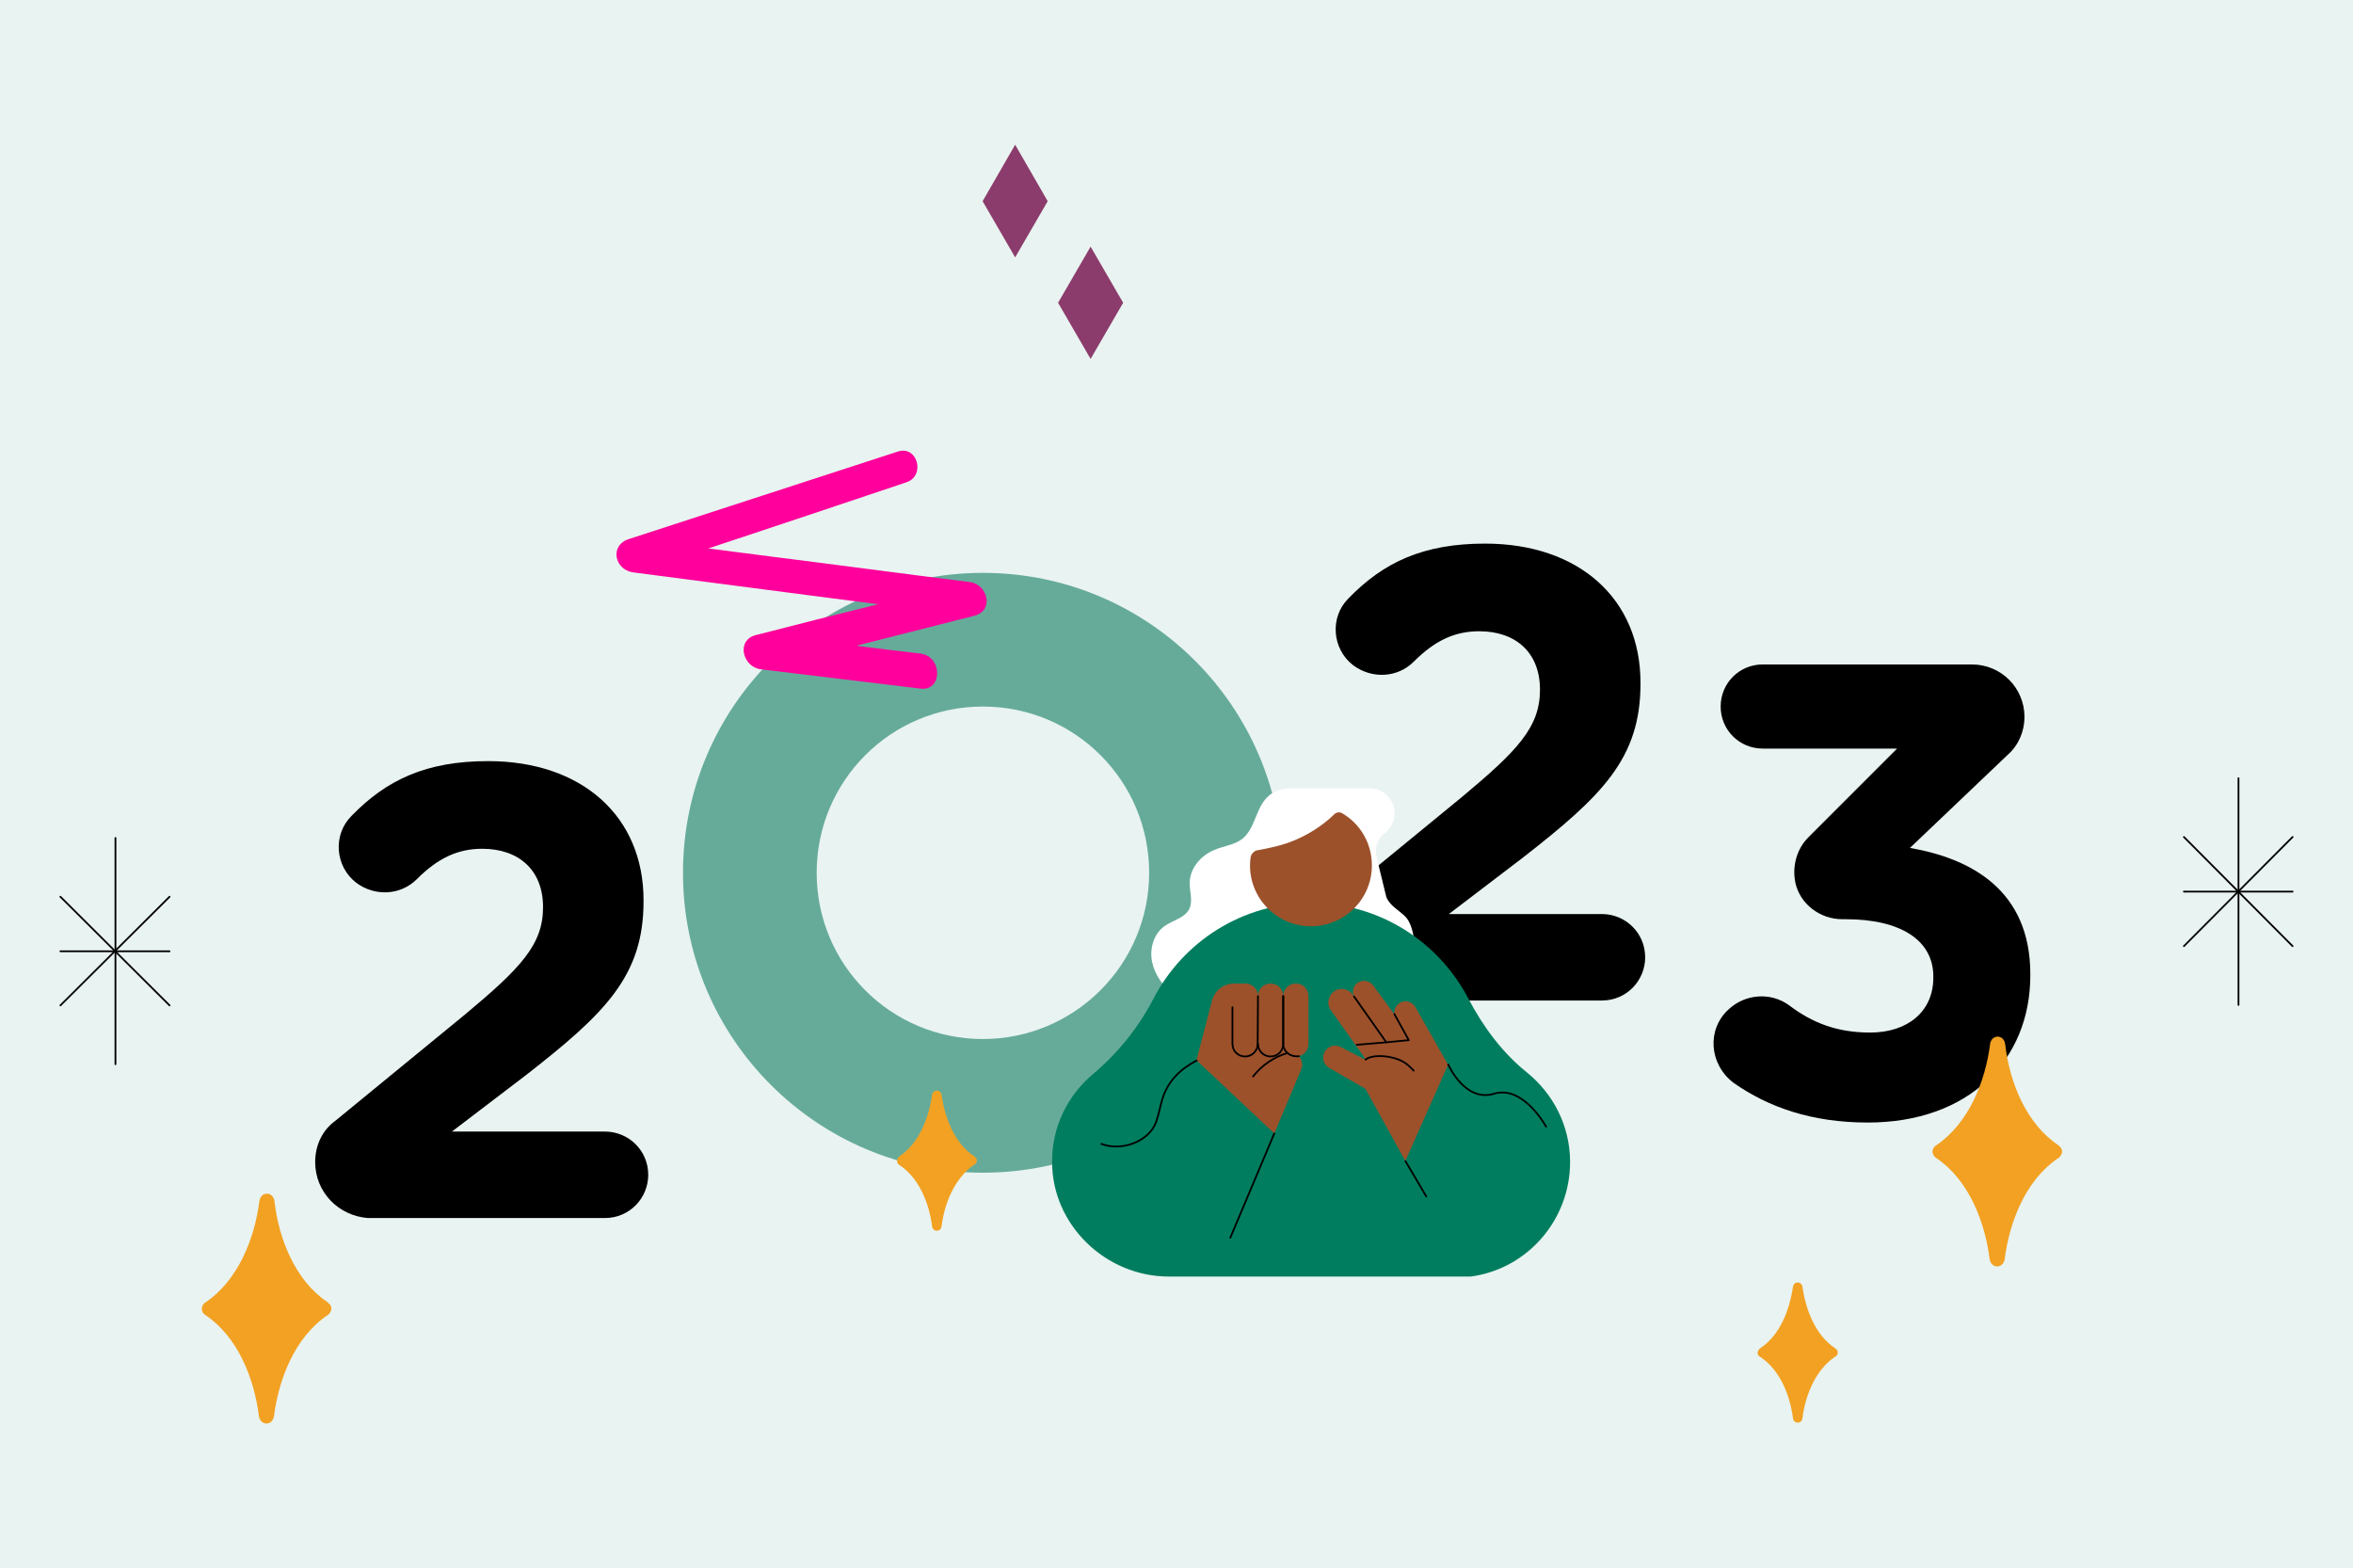 <svg width="2000" height="1333" viewBox="0 0 2000 1333" fill="none" xmlns="http://www.w3.org/2000/svg">
<rect x="0" y="0" width="2000" height="1333" fill="#333333" stroke="none"/>
<g clip-path="url(#clip0_925_249)">
<path d="M2000 0H0.004V1333H2000V0Z" fill="#E9F3F1"/>
<path d="M1469.46 857.809C1483.37 844.893 1505.22 842.903 1521.12 854.818C1540.98 869.724 1561.84 877.672 1589.65 877.672C1621.44 877.672 1643.29 859.787 1643.29 830.988V829.987C1643.29 799.199 1615.48 781.327 1568.79 781.327H1565.81C1546.94 781.327 1530.05 768.41 1526.08 750.525C1523.11 736.621 1527.07 721.727 1537.01 711.79L1612.49 636.295H1498.28C1478.4 636.295 1462.52 620.413 1462.52 600.538C1462.52 580.676 1478.4 564.781 1498.28 564.781H1676.07C1700.9 564.781 1720.77 584.656 1720.77 609.487C1720.77 621.402 1715.8 633.317 1706.86 641.264L1623.42 720.726C1675.07 729.675 1725.73 756.483 1725.73 828.01V828.998C1725.73 901.514 1673.09 954.155 1587.66 954.155C1539.99 954.155 1503.23 941.238 1473.44 920.375C1452.58 904.493 1450.59 874.693 1469.46 857.809Z" fill="black"/>
<path d="M1115.27 802.763C1115.27 788.858 1121.23 775.942 1132.16 767.994L1242.42 677.606C1290.09 637.882 1308.96 618.007 1308.96 586.23C1308.96 554.44 1288.1 536.568 1257.31 536.568C1236.45 536.568 1219.57 544.503 1201.69 562.388C1187.79 576.293 1165.94 577.281 1150.04 565.366C1132.16 551.462 1130.17 524.641 1146.06 508.746C1175.86 477.957 1209.64 462.062 1262.28 462.062C1341.74 462.062 1394.38 508.746 1394.38 580.273V581.261C1394.38 644.828 1361.61 676.618 1294.06 729.258L1231.49 776.943H1361.61C1381.47 776.943 1398.36 792.825 1398.36 813.689C1398.36 833.551 1382.47 850.434 1361.61 850.434H1159.97C1135.14 848.457 1115.27 828.582 1115.27 802.763Z" fill="black"/>
<path d="M267.891 987.649C267.891 973.744 273.848 960.828 284.774 952.881L395.037 862.493C442.709 822.769 461.582 802.894 461.582 771.117C461.582 739.327 440.719 721.455 409.93 721.455C389.067 721.455 372.183 729.39 354.311 747.274C340.406 761.179 318.554 762.168 302.659 750.253C284.774 736.348 282.784 709.527 298.679 693.632C328.479 662.844 362.258 646.949 414.899 646.949C494.361 646.949 547.001 693.632 547.001 765.159V766.148C547.001 829.715 514.223 861.504 446.676 914.145L384.111 961.83H514.223C534.085 961.83 550.981 977.712 550.981 998.575C550.981 1018.44 535.086 1035.32 514.223 1035.32H312.584C287.753 1033.34 267.891 1013.47 267.891 987.649Z" fill="black"/>
<path d="M835.458 486.934C694.638 486.934 580.523 601.048 580.523 741.868C580.523 882.688 694.638 996.802 835.458 996.802C976.278 996.802 1090.39 882.688 1090.39 741.868C1090.39 601.048 976.278 486.934 835.458 486.934ZM835.458 883.176C757.28 883.176 694.15 820.046 694.15 741.868C694.15 663.69 757.28 600.56 835.458 600.56C913.636 600.56 976.766 663.69 976.766 741.868C976.766 820.046 913.148 883.176 835.458 883.176Z" fill="#66AB9A"/>
<path d="M862.863 123.008L835.207 171.039L862.863 218.762L890.518 171.039L862.863 123.008Z" fill="#8B3C6C"/>
<path d="M926.991 209.635L899.336 257.358L926.991 305.081L954.66 257.358L926.991 209.635Z" fill="#8B3C6C"/>
<path d="M824.265 494.74C768.03 487.756 712.102 480.155 656.175 473.17C638.239 470.731 620.007 468.6 602.071 466.173C658.306 447.633 714.234 428.785 770.456 409.937C786.878 404.468 779.88 378.327 763.164 383.81C686.874 408.731 610.583 433.343 534.293 458.277C517.872 463.746 522.442 484.405 538.247 486.536C594.175 493.829 650.397 501.134 706.325 508.427C719.703 510.25 733.069 511.765 746.447 513.588C711.794 522.1 677.141 530.921 642.797 539.729C625.169 543.991 631.254 567.089 646.751 568.912C692.035 574.382 737.023 579.851 782.32 585.321C801.463 587.76 801.155 557.665 782.32 555.534C764.075 553.402 745.844 551.284 727.907 548.844C761.341 540.332 795.082 531.833 828.515 523.32C845.232 518.762 839.454 496.563 824.265 494.74Z" fill="#FF009C"/>
<path d="M174.503 1117.73C202.095 1136.13 216.089 1171.67 220.082 1203.66C221.289 1212.1 231.676 1212.1 232.883 1203.66C236.876 1172.48 250.473 1136.89 278.064 1118.13C278.462 1117.73 278.86 1117.73 279.258 1117.29C280.863 1115.73 281.659 1113.74 281.659 1112.49C281.659 1110.49 280.863 1108.9 279.258 1107.74C278.86 1107.29 278.86 1107.29 278.462 1106.89C250.871 1088.51 236.876 1052.92 233.281 1020.92C232.087 1012.53 221.687 1012.53 220.48 1020.92C216.487 1052.52 202.493 1088.15 174.901 1106.89C170.497 1109.29 170.497 1115.29 174.503 1117.73Z" fill="#F2A122"/>
<path d="M764.285 990.136C781.477 1001.33 789.874 1023.33 792.274 1042.52C793.083 1047.32 799.477 1047.32 800.273 1042.52C802.674 1023.33 811.071 1001.73 827.865 990.136C828.263 990.136 828.263 989.738 828.661 989.738C829.867 988.942 830.265 987.735 830.265 986.541C830.265 985.347 829.867 984.14 828.661 983.344L828.263 982.946C811.071 971.75 803.072 949.757 800.273 930.562C799.477 925.76 793.083 925.76 792.274 930.562C789.475 949.757 781.477 971.75 764.285 982.946C761.884 985.347 761.884 988.544 764.285 990.136Z" fill="#F2A122"/>
<path d="M1496.01 1153.29C1513.21 1164.48 1521.61 1186.48 1524 1205.67C1524.81 1210.46 1531.2 1210.46 1532 1205.67C1534.4 1186.48 1542.8 1164.88 1559.59 1153.29C1559.99 1153.29 1559.99 1152.89 1560.38 1152.89C1561.59 1152.08 1561.99 1150.89 1561.99 1149.68C1561.99 1148.49 1561.59 1147.29 1560.38 1146.48L1559.99 1146.08C1542.8 1134.89 1534.8 1112.9 1532 1093.7C1531.2 1088.91 1524.81 1088.91 1524 1093.7C1521.2 1112.9 1513.21 1134.89 1496.01 1146.08C1493.21 1148.49 1493.21 1151.68 1496.01 1153.29Z" fill="#F2A122"/>
<path d="M1645.57 984.179C1673.16 1002.58 1687.15 1038.17 1691.14 1070.15C1692.35 1078.55 1702.74 1078.55 1703.95 1070.15C1707.94 1038.96 1721.54 1003.37 1749.13 984.577C1749.52 984.179 1749.92 984.179 1750.32 983.781C1751.93 982.188 1752.72 980.186 1752.72 978.979C1752.72 976.989 1751.93 975.384 1750.32 974.19C1749.92 973.792 1749.92 973.792 1749.52 973.381C1721.93 954.995 1707.94 919.405 1704.34 887.423C1703.15 879.026 1692.75 879.026 1691.54 887.423C1687.55 919.007 1673.56 954.597 1645.96 973.381C1641.56 975.782 1641.56 981.38 1645.57 984.179Z" fill="#F2A122"/>
<path d="M144.111 808.605H51.348" stroke="black" stroke-width="1.5" stroke-linecap="round" stroke-linejoin="round"/>
<path d="M51.348 762.23L144.111 854.595" stroke="black" stroke-width="1.5" stroke-linecap="round" stroke-linejoin="round"/>
<path d="M51.348 854.595L144.111 762.23" stroke="black" stroke-width="1.5" stroke-linecap="round" stroke-linejoin="round"/>
<path d="M98.133 904.581V712.25" stroke="black" stroke-width="1.5" stroke-linecap="round" stroke-linejoin="round"/>
<path d="M1948.66 757.865H1856.28" stroke="black" stroke-width="1.5" stroke-linecap="round" stroke-linejoin="round"/>
<path d="M1856.28 711.439L1948.66 804.215" stroke="black" stroke-width="1.5" stroke-linecap="round" stroke-linejoin="round"/>
<path d="M1856.28 804.215L1948.66 711.439" stroke="black" stroke-width="1.5" stroke-linecap="round" stroke-linejoin="round"/>
<path d="M1902.66 854.197V661.469" stroke="black" stroke-width="1.5" stroke-linecap="round" stroke-linejoin="round"/>
<path d="M1195.1 779.756C1192.49 776.88 1189.09 774.531 1185.94 771.912C1182.81 769.292 1180.19 766.686 1178.62 763.014C1178.62 762.757 1178.35 762.501 1178.35 762.501L1169.98 728.22C1168.16 720.902 1170.77 713.314 1176.53 708.602C1181.76 704.673 1185.41 698.395 1185.41 691.333C1185.41 680.086 1176.53 670.675 1165.28 670.148H1095.17C1087.84 670.405 1080.78 673.281 1076.06 678.776C1067.17 688.714 1066.38 704.673 1055.92 713.044C1049.13 718.282 1039.96 719.066 1032.11 722.468C1020.61 727.18 1011.19 738.17 1011.19 750.727C1011.19 758.045 1014.06 765.633 1010.93 772.438C1007.26 780.283 997.064 782.119 990.003 787.088C980.579 793.623 976.919 806.449 979.269 817.696C981.631 828.943 988.95 838.624 997.578 845.942C1007 853.8 1018.78 859.552 1031.08 859.552C1037.87 859.552 1199.81 814.55 1199.81 814.55C1204.52 805.923 1201.37 786.818 1195.1 779.756Z" fill="white"/>
<path d="M1334.54 987.739C1334.54 956.874 1320.15 929.668 1297.91 911.616C1276.99 894.874 1260.77 872.893 1248.21 849.089C1223.1 800.686 1172.6 767.471 1114.26 767.471C1055.92 767.471 1005.44 800.429 980.323 849.089C967.497 873.676 949.972 895.4 928.787 913.182C907.59 930.977 893.993 957.914 894.25 987.739C894.25 1041.37 940.034 1085.06 993.394 1085.06H1250.04C1297.91 1078.78 1334.54 1037.18 1334.54 987.739Z" fill="#007D5E"/>
<path d="M1101.45 836.004C1095.43 836.004 1090.72 840.716 1090.72 846.737C1090.72 840.716 1086.02 836.004 1079.99 836.004C1073.97 836.004 1069.27 840.716 1069.27 846.737C1069.27 840.716 1064.56 836.004 1058.54 836.004H1048.86C1040.23 836.004 1032.64 841.756 1030.28 850.127L1016.94 901.15L1083.13 963.407L1105.89 909.251C1107.73 905.066 1106.67 900.88 1104.07 897.747C1108.77 896.695 1112.17 892.252 1112.17 887.284V846.737C1112.17 840.716 1107.46 836.004 1101.45 836.004Z" fill="#9C512B"/>
<path d="M1069.27 846.734L1069 887.28C1069 893.302 1064.29 898.001 1058.28 898.001C1052.26 898.001 1047.55 893.302 1047.55 887.28V856.146" stroke="black" stroke-width="1.5" stroke-linecap="round" stroke-linejoin="round"/>
<path d="M1090.72 846.734V887.28C1090.72 893.302 1086.02 898.001 1080 898.001C1073.98 898.001 1069.28 893.302 1069.28 887.28" stroke="black" stroke-width="1.5" stroke-linecap="round" stroke-linejoin="round"/>
<path d="M1104.07 897.744C1096.21 898.784 1090.71 893.302 1090.71 887.28V846.734" stroke="black" stroke-width="1.5" stroke-linecap="round" stroke-linejoin="round"/>
<path d="M1094.12 895.129C1082.61 898.531 1072.41 905.593 1065.07 915.017" stroke="black" stroke-width="1.5" stroke-linecap="round" stroke-linejoin="round"/>
<path d="M1083.13 963.41L1045.73 1052.1" stroke="black" stroke-width="1.5" stroke-linecap="round" stroke-linejoin="round"/>
<path d="M936.105 972.304C952.848 978.839 976.395 970.738 982.673 953.726C985.023 947.191 986.076 940.129 988.168 933.581C992.88 918.932 1003.07 908.737 1017.21 901.406" stroke="black" stroke-width="1.5" stroke-linecap="round" stroke-linejoin="round"/>
<path d="M1194.31 986.43L1160.57 925.482L1130.22 907.957C1125.25 905.337 1123.16 899.316 1125.78 894.347C1128.39 889.378 1134.41 887.286 1139.38 889.905L1159.26 900.099C1159.79 900.369 1160.3 899.842 1160.05 899.316L1131.27 858.77C1127.6 854.058 1128.66 847.253 1133.1 843.337C1138.07 838.882 1145.65 839.935 1149.58 845.16L1150.89 847.253C1149.06 843.337 1149.84 838.625 1153.24 836.006C1157.17 832.347 1163.71 833.13 1167.11 837.572L1184.63 861.389C1184.9 861.646 1185.16 861.389 1185.16 861.119C1184.9 856.151 1188.56 851.708 1193.79 851.182C1197.46 850.925 1200.86 852.491 1202.96 855.894L1230.42 904.285C1230.69 904.811 1230.69 905.337 1230.42 905.864L1194.58 986.699C1194.84 986.699 1194.31 986.699 1194.31 986.43Z" fill="#9C512B"/>
<path d="M1185.16 861.898L1197.46 884.136L1178.35 885.972L1150.89 846.992" stroke="black" stroke-width="1.5" stroke-linecap="round" stroke-linejoin="round"/>
<path d="M1160.57 900.624C1166.85 896.182 1178.88 897.491 1185.69 899.584C1192.75 901.677 1196.41 904.553 1201.65 910.048" stroke="black" stroke-width="1.5" stroke-linecap="round" stroke-linejoin="round"/>
<path d="M1178.36 885.973L1153.24 888.065" stroke="black" stroke-width="1.5" stroke-linecap="round" stroke-linejoin="round"/>
<path d="M1230.95 904.809C1230.95 904.809 1245.07 937.253 1269.93 929.665C1294.78 922.077 1314.13 957.655 1314.13 957.655" stroke="black" stroke-width="1.5" stroke-linecap="round" stroke-linejoin="round"/>
<path d="M1212.36 1017.04L1194.58 986.953" stroke="black" stroke-width="1.5" stroke-linecap="round" stroke-linejoin="round"/>
<path d="M1140.95 691.332C1138.86 690.022 1135.97 690.292 1134.15 692.115C1119.76 705.981 1101.18 715.932 1081.56 720.117C1081.56 720.117 1075.03 721.684 1068.75 722.724C1065.87 723.25 1063.51 725.869 1062.98 728.745C1062.73 731.095 1062.47 733.188 1062.47 735.55C1062.47 764.066 1085.49 787.343 1114.26 787.343C1142.78 787.343 1166.07 764.323 1166.07 735.55C1166.07 716.715 1156.12 700.23 1140.95 691.332Z" fill="#9C512B"/>
</g>
<defs>
<clipPath id="clip0_925_249">
<rect width="2000" height="1333" fill="white"/>
</clipPath>
</defs>
</svg>
